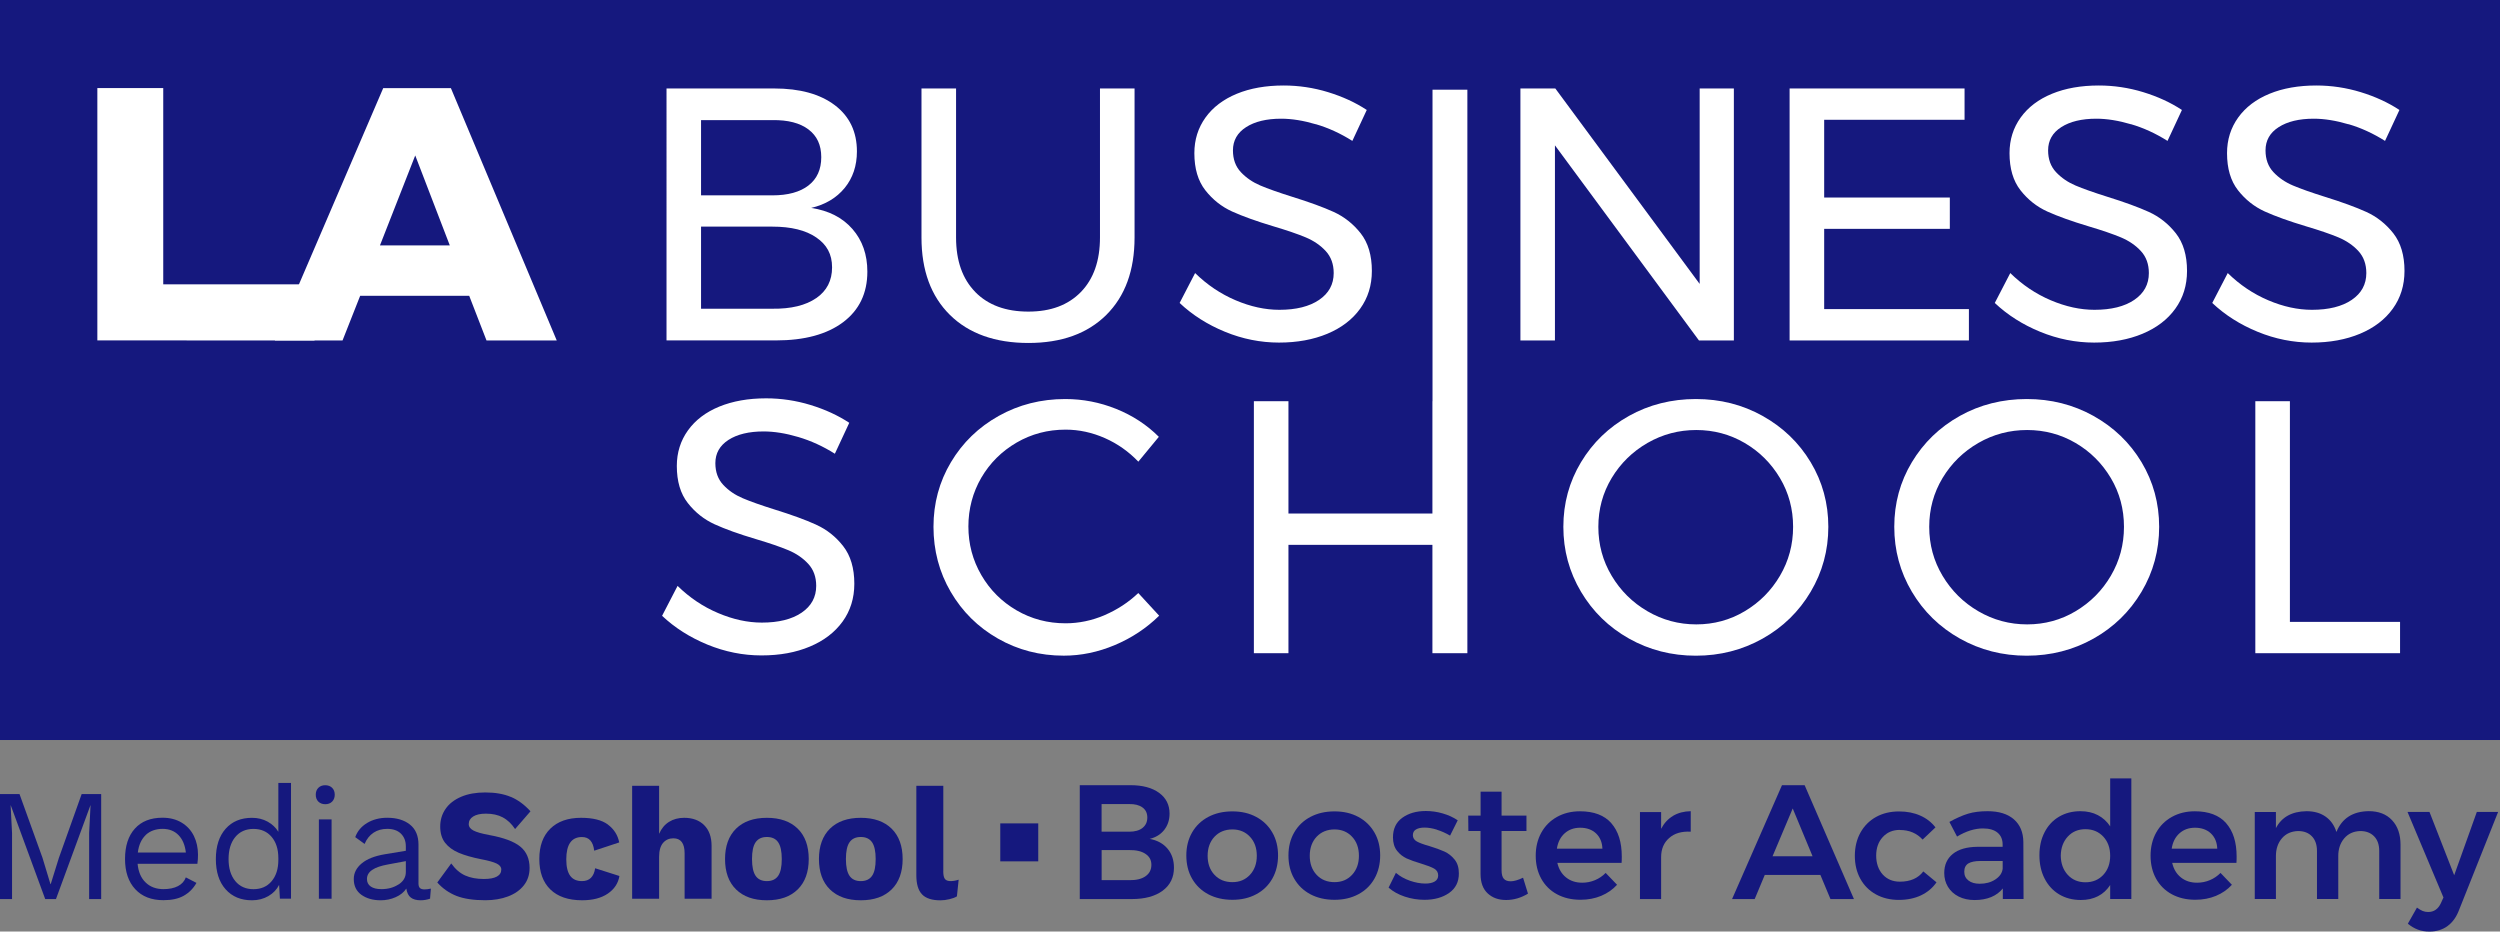 <?xml version="1.0" encoding="UTF-8"?><svg id="Calque_1" xmlns="http://www.w3.org/2000/svg" xmlns:xlink="http://www.w3.org/1999/xlink" viewBox="0 0 529.28 197.22"><rect x="0" y="0" width="529.28" height="197.22" fill="#808080" stroke="none"/><defs><style>.cls-1{fill:none;}.cls-2{clip-path:url(#clippath);}.cls-3{fill:#fff;}.cls-4{fill:#15187e;}.cls-5{clip-path:url(#clippath-1);}.cls-6{clip-path:url(#clippath-4);}.cls-7{clip-path:url(#clippath-3);}.cls-8{clip-path:url(#clippath-2);}</style><clipPath id="clippath"><rect class="cls-1" width="529.28" height="197.22"/></clipPath><clipPath id="clippath-1"><rect class="cls-1" width="529.28" height="197.22"/></clipPath><clipPath id="clippath-2"><rect class="cls-1" width="529.28" height="197.22"/></clipPath><clipPath id="clippath-3"><rect class="cls-1" width="529.28" height="197.22"/></clipPath><clipPath id="clippath-4"><rect class="cls-1" width="529.28" height="197.22"/></clipPath></defs><rect class="cls-4" width="529.28" height="156.67"/><polygon class="cls-3" points="20.61 18.65 34.56 18.65 34.56 60.19 66.59 60.19 66.59 72.08 20.61 72.07 20.61 18.65"/><path class="cls-3" d="M80.44,51.96h14.79l-7.32-19.05-7.47,19.05Zm22.56,20.12l-3.66-9.45h-23.09l-3.73,9.45h-14.33l22.94-53.42h14.33l22.41,53.42h-14.86Z"/><g class="cls-2"><path class="cls-3" d="M172.81,63.12c2.24-1.55,3.35-3.72,3.35-6.52s-1.12-4.8-3.35-6.33-5.33-2.29-9.3-2.29h-15.09v17.38h15.09c3.96,.05,7.06-.7,9.3-2.25m-1.64-23.85c1.8-1.4,2.7-3.39,2.7-5.98s-.9-4.5-2.7-5.87c-1.81-1.37-4.36-2.03-7.66-1.98h-15.09v15.93h15.09c3.3,0,5.86-.7,7.66-2.1m5.56-17c3.12,2.36,4.69,5.63,4.69,9.79,0,3.05-.87,5.63-2.59,7.74-1.73,2.11-4.09,3.52-7.09,4.23,3.71,.56,6.62,2.05,8.73,4.46,2.11,2.42,3.16,5.42,3.16,9.03,0,4.57-1.72,8.14-5.14,10.71-3.43,2.57-8.17,3.85-14.21,3.85h-23.17V18.73h22.79c5.44,0,9.72,1.18,12.84,3.54"/><path class="cls-3" d="M206.47,61.82c2.72,2.77,6.46,4.15,11.24,4.15s8.43-1.39,11.13-4.15c2.69-2.77,4.04-6.62,4.04-11.55V18.73h7.32v31.55c0,6.96-1.99,12.42-5.98,16.39-3.99,3.96-9.49,5.94-16.5,5.94s-12.6-1.98-16.61-5.94c-4.01-3.96-6.02-9.42-6.02-16.39V18.73h7.32v31.55c0,4.93,1.36,8.78,4.08,11.55"/><path class="cls-3" d="M278.59,26.31c-2.67-.79-5.12-1.18-7.35-1.18-3.1,0-5.58,.6-7.43,1.79-1.85,1.19-2.78,2.83-2.78,4.92,0,1.88,.56,3.42,1.68,4.61,1.12,1.19,2.49,2.13,4.11,2.82,1.62,.69,3.89,1.49,6.78,2.4,3.61,1.12,6.53,2.19,8.76,3.2,2.23,1.02,4.14,2.53,5.72,4.53,1.57,2.01,2.36,4.66,2.36,7.96,0,3.05-.83,5.72-2.48,8-1.65,2.29-3.96,4.05-6.94,5.3-2.97,1.24-6.39,1.87-10.25,1.87s-7.72-.76-11.43-2.29c-3.71-1.52-6.91-3.56-9.6-6.1l3.28-6.33c2.54,2.49,5.4,4.41,8.57,5.76,3.17,1.35,6.26,2.02,9.26,2.02,3.56,0,6.36-.7,8.42-2.1,2.06-1.4,3.09-3.29,3.09-5.68,0-1.88-.56-3.43-1.68-4.65-1.12-1.22-2.53-2.18-4.23-2.9-1.7-.71-4-1.5-6.9-2.36-3.56-1.07-6.45-2.11-8.69-3.12-2.24-1.02-4.13-2.52-5.68-4.5-1.55-1.98-2.32-4.6-2.32-7.85,0-2.85,.79-5.36,2.36-7.55,1.57-2.18,3.79-3.86,6.63-5.03,2.84-1.17,6.15-1.75,9.91-1.75,3.2,0,6.34,.47,9.41,1.41,3.07,.94,5.81,2.2,8.19,3.77l-3.05,6.55c-2.49-1.57-5.07-2.76-7.74-3.54"/></g><polygon class="cls-3" points="359.84 18.73 367.08 18.73 367.08 72.08 359.69 72.08 329.2 30.77 329.2 72.08 321.89 72.08 321.89 18.73 329.28 18.73 359.84 60.11 359.84 18.73"/><polygon class="cls-3" points="378.88 18.73 415.92 18.73 415.92 25.36 386.2 25.36 386.2 41.82 412.8 41.82 412.8 48.45 386.2 48.45 386.2 65.44 416.84 65.44 416.84 72.08 378.88 72.08 378.88 18.73"/><g class="cls-5"><path class="cls-3" d="M451.17,26.31c-2.67-.79-5.12-1.18-7.35-1.18-3.1,0-5.58,.6-7.43,1.79-1.86,1.19-2.78,2.83-2.78,4.92,0,1.88,.56,3.42,1.68,4.61,1.12,1.19,2.49,2.13,4.11,2.82,1.62,.69,3.89,1.49,6.78,2.4,3.61,1.12,6.53,2.19,8.76,3.2,2.24,1.02,4.14,2.53,5.72,4.53,1.57,2.01,2.36,4.66,2.36,7.96,0,3.05-.83,5.72-2.48,8-1.65,2.29-3.96,4.05-6.94,5.3-2.97,1.24-6.39,1.87-10.25,1.87s-7.72-.76-11.43-2.29c-3.71-1.52-6.91-3.56-9.6-6.1l3.28-6.33c2.54,2.49,5.4,4.41,8.57,5.76,3.18,1.35,6.26,2.02,9.26,2.02,3.55,0,6.36-.7,8.42-2.1,2.06-1.4,3.09-3.29,3.09-5.68,0-1.88-.56-3.43-1.68-4.65-1.12-1.22-2.53-2.18-4.23-2.9-1.7-.71-4-1.5-6.9-2.36-3.56-1.07-6.45-2.11-8.69-3.12-2.24-1.02-4.13-2.52-5.68-4.5-1.55-1.98-2.32-4.6-2.32-7.85,0-2.85,.79-5.36,2.36-7.55,1.57-2.18,3.78-3.86,6.63-5.03,2.85-1.17,6.15-1.75,9.91-1.75,3.2,0,6.34,.47,9.41,1.41,3.07,.94,5.81,2.2,8.19,3.77l-3.05,6.55c-2.49-1.57-5.07-2.76-7.74-3.54"/><path class="cls-3" d="M497.2,26.31c-2.67-.79-5.12-1.18-7.35-1.18-3.1,0-5.58,.6-7.43,1.79-1.86,1.19-2.78,2.83-2.78,4.92,0,1.88,.56,3.42,1.68,4.61,1.12,1.19,2.49,2.13,4.12,2.82,1.62,.69,3.89,1.49,6.78,2.4,3.61,1.12,6.53,2.19,8.76,3.2,2.24,1.02,4.14,2.53,5.72,4.53,1.57,2.01,2.36,4.66,2.36,7.96,0,3.05-.83,5.72-2.48,8-1.65,2.29-3.96,4.05-6.94,5.3-2.97,1.24-6.39,1.87-10.25,1.87s-7.72-.76-11.43-2.29c-3.71-1.52-6.91-3.56-9.6-6.1l3.28-6.33c2.54,2.49,5.4,4.41,8.57,5.76,3.17,1.35,6.26,2.02,9.26,2.02,3.55,0,6.36-.7,8.42-2.1,2.06-1.4,3.09-3.29,3.09-5.68,0-1.88-.56-3.43-1.67-4.65-1.12-1.22-2.53-2.18-4.23-2.9-1.7-.71-4-1.5-6.9-2.36-3.56-1.07-6.45-2.11-8.69-3.12-2.24-1.02-4.13-2.52-5.68-4.5-1.55-1.98-2.32-4.6-2.32-7.85,0-2.85,.79-5.36,2.36-7.55,1.57-2.18,3.78-3.86,6.63-5.03,2.84-1.17,6.15-1.75,9.91-1.75,3.2,0,6.34,.47,9.41,1.41,3.07,.94,5.8,2.2,8.19,3.77l-3.05,6.55c-2.49-1.57-5.07-2.76-7.73-3.54"/><path class="cls-3" d="M172.79,111.08c-2.24-1.02-5.16-2.08-8.76-3.2-2.9-.91-5.16-1.71-6.78-2.4-1.63-.69-3-1.62-4.12-2.82-1.12-1.19-1.68-2.73-1.68-4.61,0-2.08,.93-3.72,2.78-4.92,1.85-1.19,4.33-1.79,7.43-1.79,2.24,0,4.69,.39,7.35,1.18,2.67,.79,5.25,1.97,7.74,3.54l3.05-6.55c-2.39-1.57-5.12-2.83-8.2-3.77-3.07-.94-6.21-1.41-9.41-1.41-3.76,0-7.06,.59-9.91,1.75-2.85,1.17-5.06,2.85-6.63,5.03-1.57,2.19-2.36,4.7-2.36,7.54,0,3.25,.77,5.87,2.33,7.85,1.55,1.98,3.44,3.48,5.68,4.5,2.23,1.02,5.13,2.06,8.69,3.12,2.9,.86,5.2,1.65,6.9,2.36,1.7,.71,3.11,1.68,4.23,2.9,1.12,1.22,1.68,2.77,1.68,4.65,0,2.39-1.03,4.28-3.09,5.68-2.06,1.4-4.87,2.1-8.42,2.1-3,0-6.09-.67-9.26-2.02-3.18-1.34-6.03-3.26-8.58-5.75l-3.28,6.33c2.69,2.54,5.89,4.57,9.6,6.1,3.71,1.52,7.52,2.29,11.43,2.29s7.28-.62,10.25-1.87c2.97-1.24,5.28-3.01,6.94-5.3,1.65-2.29,2.48-4.95,2.48-8,0-3.3-.79-5.96-2.36-7.97-1.57-2.01-3.48-3.52-5.72-4.53"/><path class="cls-3" d="M233.83,130.25c-2.69,1.14-5.44,1.71-8.23,1.71-3.76,0-7.22-.91-10.37-2.74-3.15-1.83-5.64-4.32-7.47-7.47-1.83-3.15-2.74-6.58-2.74-10.29s.92-7.2,2.74-10.33c1.83-3.12,4.32-5.6,7.47-7.43,3.15-1.83,6.6-2.74,10.37-2.74,2.84,0,5.61,.6,8.31,1.79,2.69,1.19,5.05,2.86,7.09,4.99l4.34-5.26c-2.54-2.54-5.55-4.51-9.03-5.91-3.48-1.4-7.08-2.09-10.78-2.09-5.13,0-9.83,1.19-14.1,3.58-4.27,2.39-7.63,5.65-10.1,9.79-2.47,4.14-3.7,8.7-3.7,13.68s1.22,9.63,3.66,13.79c2.44,4.17,5.76,7.46,9.98,9.87,4.22,2.41,8.86,3.62,13.95,3.62,3.66,0,7.27-.75,10.82-2.25,3.56-1.5,6.68-3.57,9.37-6.21l-4.42-4.8c-2.08,1.98-4.47,3.54-7.16,4.69"/></g><polygon class="cls-3" points="303.28 18.99 303.28 84.94 303.26 84.94 303.26 108.72 272.78 108.72 272.78 84.94 265.46 84.94 265.46 138.29 272.78 138.29 272.78 115.35 303.26 115.35 303.26 138.29 310.66 138.29 310.66 87.42 310.66 84.94 310.66 18.99 303.28 18.99"/><g class="cls-8"><path class="cls-3" d="M376.84,121.9c-1.85,3.15-4.34,5.65-7.47,7.51-3.12,1.86-6.54,2.78-10.25,2.78s-7.15-.93-10.33-2.78c-3.18-1.85-5.71-4.36-7.58-7.51-1.88-3.15-2.82-6.6-2.82-10.36s.94-7.2,2.82-10.33c1.88-3.12,4.41-5.6,7.58-7.43,3.18-1.83,6.62-2.74,10.33-2.74s7.13,.92,10.25,2.74c3.13,1.83,5.61,4.31,7.47,7.43,1.86,3.13,2.78,6.57,2.78,10.33s-.93,7.21-2.78,10.36m-3.66-33.84c-4.29-2.39-9-3.58-14.14-3.58s-9.91,1.19-14.18,3.58c-4.27,2.39-7.65,5.65-10.14,9.79-2.49,4.14-3.74,8.7-3.74,13.68s1.25,9.56,3.74,13.76c2.49,4.19,5.88,7.5,10.17,9.91,4.29,2.41,9.01,3.62,14.14,3.62s9.84-1.21,14.14-3.62c4.29-2.41,7.69-5.72,10.17-9.91,2.49-4.19,3.74-8.78,3.74-13.76s-1.25-9.54-3.74-13.68c-2.49-4.14-5.88-7.4-10.17-9.79"/><path class="cls-3" d="M446.89,121.9c-1.85,3.15-4.34,5.65-7.47,7.51-3.13,1.86-6.54,2.78-10.25,2.78s-7.15-.93-10.33-2.78c-3.18-1.85-5.7-4.36-7.58-7.51-1.88-3.15-2.82-6.6-2.82-10.36s.94-7.2,2.82-10.33c1.88-3.12,4.41-5.6,7.58-7.43,3.17-1.83,6.62-2.74,10.33-2.74s7.13,.92,10.25,2.74c3.13,1.83,5.61,4.31,7.47,7.43,1.86,3.13,2.78,6.57,2.78,10.33s-.93,7.21-2.78,10.36m-3.66-33.84c-4.3-2.39-9.01-3.58-14.14-3.58s-9.91,1.19-14.18,3.58c-4.27,2.39-7.65,5.65-10.14,9.79-2.49,4.14-3.73,8.7-3.73,13.68s1.24,9.56,3.73,13.76c2.49,4.19,5.88,7.5,10.17,9.91,4.29,2.41,9.01,3.62,14.14,3.62s9.84-1.21,14.14-3.62c4.29-2.41,7.68-5.72,10.17-9.91,2.49-4.19,3.73-8.78,3.73-13.76s-1.25-9.54-3.73-13.68c-2.49-4.14-5.88-7.4-10.17-9.79"/></g><polygon class="cls-3" points="484.8 131.66 484.8 84.94 477.48 84.94 477.48 138.29 508.12 138.29 508.12 131.66 484.8 131.66"/><polygon class="cls-4" points="17.29 168.11 12.46 181.65 10.74 187.17 10.68 187.17 9 181.62 4.13 168.11 0 168.11 0 190.34 2.55 190.34 2.55 176.36 2.25 170.5 2.28 170.5 9.57 190.34 11.85 190.34 19.14 170.5 19.17 170.5 18.87 176.36 18.87 190.34 21.42 190.34 21.42 168.11 17.29 168.11"/><g class="cls-7"><path class="cls-4" d="M30.84,176.8c-.91,.87-1.46,2.1-1.66,3.69h10.17c-.18-1.57-.69-2.79-1.55-3.68-.85-.88-1.98-1.33-3.39-1.33s-2.67,.44-3.58,1.31m10.96,6.08h-12.66c.16,1.7,.72,3.02,1.7,3.96,.97,.94,2.23,1.41,3.78,1.41,1.23,0,2.25-.21,3.07-.64,.82-.43,1.37-1.04,1.66-1.85l2.25,1.17c-.67,1.19-1.57,2.09-2.69,2.72-1.12,.63-2.55,.94-4.3,.94-2.53,0-4.52-.77-5.96-2.32-1.44-1.54-2.17-3.68-2.17-6.41s.69-4.87,2.07-6.41c1.38-1.54,3.33-2.32,5.86-2.32,1.57,0,2.92,.35,4.06,1.04,1.14,.69,2,1.63,2.59,2.82,.58,1.19,.87,2.52,.87,4,0,.63-.04,1.25-.13,1.88"/><path class="cls-4" d="M57.5,186.57c.95-1.12,1.43-2.62,1.43-4.5v-.4c0-1.88-.48-3.38-1.43-4.5-.95-1.12-2.23-1.68-3.84-1.68s-2.92,.58-3.86,1.73c-.94,1.15-1.41,2.7-1.41,4.65s.47,3.5,1.41,4.65c.94,1.15,2.23,1.73,3.86,1.73s2.89-.56,3.84-1.68m4.11-20.82v24.51h-2.35l-.17-2.92c-.49,.99-1.25,1.77-2.27,2.37-1.02,.59-2.18,.89-3.47,.89-2.35,0-4.21-.78-5.59-2.33-1.38-1.56-2.06-3.69-2.06-6.4s.69-4.84,2.06-6.4c1.38-1.56,3.24-2.33,5.59-2.33,1.23,0,2.33,.27,3.31,.81,.97,.54,1.73,1.25,2.27,2.15v-10.34h2.69Z"/><path class="cls-4" d="M70.2,190.27h-2.69v-16.79h2.69v16.79Zm-2.8-20.56c-.37-.37-.55-.86-.55-1.46s.18-1.09,.55-1.46c.37-.37,.86-.55,1.46-.55s1.09,.19,1.46,.55c.37,.37,.55,.86,.55,1.46s-.19,1.09-.55,1.46c-.37,.37-.86,.55-1.46,.55s-1.09-.19-1.46-.55"/><path class="cls-4" d="M84.39,187.25c1.02-.67,1.53-1.54,1.53-2.62v-2.32l-3.76,.7c-1.5,.27-2.62,.65-3.36,1.16-.74,.5-1.11,1.15-1.11,1.93,0,.69,.27,1.22,.81,1.59,.54,.37,1.29,.55,2.25,.55,1.41,0,2.62-.34,3.64-1.01m6.83,.91l-.17,2.12c-.63,.22-1.3,.34-2.01,.34-.87,0-1.56-.19-2.06-.57-.5-.38-.82-1.02-.96-1.91-.51,.78-1.27,1.39-2.27,1.83-1,.44-2.04,.65-3.14,.65-1.66,0-3.02-.39-4.1-1.16-1.07-.77-1.61-1.89-1.61-3.34,0-1.28,.56-2.38,1.68-3.31,1.12-.93,2.74-1.57,4.87-1.93l4.47-.74v-.94c0-1.12-.35-2.01-1.04-2.69-.69-.67-1.66-1.01-2.89-1.01-1.12,0-2.09,.27-2.9,.81-.82,.54-1.45,1.33-1.9,2.38l-1.98-1.44c.45-1.25,1.28-2.25,2.5-2.99,1.22-.74,2.65-1.11,4.28-1.11,1.99,0,3.59,.48,4.8,1.44,1.21,.96,1.81,2.38,1.81,4.26v8.26c0,.4,.1,.71,.3,.91,.2,.2,.53,.3,.97,.3s.89-.06,1.34-.17"/><path class="cls-4" d="M108.16,168.71c1.49,.63,2.87,1.65,4.15,3.05l-3.26,3.76c-.74-1.12-1.61-1.94-2.6-2.47-1-.53-2.19-.79-3.58-.79-1.16,0-2.06,.2-2.69,.6-.63,.4-.94,.94-.94,1.61,0,.56,.33,1.01,.99,1.36,.66,.35,1.78,.67,3.37,.96,3.07,.56,5.25,1.38,6.56,2.45,1.31,1.07,1.96,2.59,1.96,4.53,0,1.41-.4,2.63-1.21,3.66-.81,1.03-1.92,1.81-3.34,2.35-1.42,.54-3.03,.81-4.82,.81-2.51,0-4.54-.31-6.11-.92-1.57-.62-2.92-1.56-4.06-2.84l2.95-4.03c.87,1.21,1.86,2.06,2.95,2.55,1.1,.49,2.42,.74,3.96,.74,1.23,0,2.15-.17,2.77-.52,.62-.35,.92-.84,.92-1.49,0-.52-.33-.94-.99-1.26-.66-.32-1.76-.63-3.31-.92-1.9-.38-3.47-.83-4.72-1.36-1.24-.53-2.2-1.24-2.89-2.13-.68-.89-1.02-2.04-1.02-3.42s.37-2.63,1.13-3.73c.75-1.1,1.85-1.95,3.29-2.57,1.44-.62,3.15-.92,5.12-.92,2.1,0,3.9,.31,5.39,.94"/><path class="cls-4" d="M128.72,174.59c1.28,.96,2.07,2.22,2.38,3.76l-5.3,1.75c-.22-1.92-1.09-2.89-2.59-2.89-2.22,0-3.32,1.58-3.32,4.73s1.11,4.6,3.32,4.6c1.59,0,2.52-.91,2.79-2.72l5.14,1.64c-.25,1.52-1.06,2.76-2.43,3.71-1.38,.95-3.2,1.43-5.46,1.43-2.91,0-5.15-.76-6.72-2.28-1.57-1.52-2.35-3.67-2.35-6.45s.78-4.9,2.33-6.43c1.56-1.53,3.72-2.3,6.5-2.3,2.53,0,4.43,.48,5.71,1.44"/><path class="cls-4" d="M149.07,174.69c1.05,1.03,1.58,2.5,1.58,4.4v11.18h-5.71v-9.6c0-2.13-.79-3.19-2.38-3.19-.89,0-1.62,.32-2.18,.97-.56,.65-.84,1.65-.84,2.99v8.83h-5.71v-23.91h5.71v10.17c.49-1.12,1.19-1.96,2.1-2.53,.91-.57,1.98-.86,3.21-.86,1.77,0,3.18,.52,4.23,1.55"/><path class="cls-4" d="M159.98,178.31c-.52,.74-.77,1.93-.77,3.56s.26,2.82,.77,3.56c.51,.74,1.31,1.11,2.38,1.11s1.87-.37,2.38-1.11c.52-.74,.77-1.92,.77-3.56s-.26-2.82-.77-3.56c-.51-.74-1.31-1.11-2.38-1.11s-1.87,.37-2.38,1.11m8.91-2.87c1.56,1.53,2.33,3.68,2.33,6.43s-.78,4.9-2.33,6.43c-1.56,1.53-3.73,2.3-6.53,2.3s-4.97-.77-6.53-2.3c-1.56-1.53-2.33-3.68-2.33-6.43s.78-4.9,2.33-6.43c1.56-1.53,3.73-2.3,6.53-2.3s4.97,.77,6.53,2.3"/><path class="cls-4" d="M179.86,178.31c-.52,.74-.77,1.93-.77,3.56s.26,2.82,.77,3.56c.51,.74,1.31,1.11,2.38,1.11s1.87-.37,2.38-1.11c.52-.74,.77-1.92,.77-3.56s-.26-2.82-.77-3.56c-.52-.74-1.31-1.11-2.38-1.11s-1.87,.37-2.38,1.11m8.91-2.87c1.55,1.53,2.33,3.68,2.33,6.43s-.78,4.9-2.33,6.43c-1.56,1.53-3.73,2.3-6.53,2.3s-4.97-.77-6.53-2.3c-1.56-1.53-2.33-3.68-2.33-6.43s.78-4.9,2.33-6.43c1.56-1.53,3.73-2.3,6.53-2.3s4.97,.77,6.53,2.3"/><path class="cls-4" d="M199.7,184.46c0,.76,.11,1.3,.34,1.61,.22,.31,.63,.47,1.21,.47,.54,0,1.11-.1,1.71-.3l-.37,3.53c-.4,.25-.93,.45-1.58,.6-.65,.16-1.29,.24-1.91,.24-1.79,0-3.09-.42-3.89-1.26-.81-.84-1.21-2.19-1.21-4.05v-18.94h5.71v18.1Z"/><path class="cls-4" d="M242.52,185.51c.83-.57,1.24-1.38,1.24-2.41s-.41-1.76-1.24-2.32c-.83-.56-1.97-.83-3.44-.81h-5.85v6.37h5.85c1.47,.02,2.62-.25,3.44-.83m-.64-10.23c.68-.53,1.02-1.26,1.02-2.2s-.34-1.63-1.02-2.13c-.68-.5-1.61-.74-2.81-.72h-5.85v5.85h5.85c1.19,0,2.13-.26,2.81-.79m3.51-7.44c1.48,1.08,2.22,2.55,2.22,4.41,0,1.33-.38,2.47-1.12,3.43-.75,.95-1.77,1.59-3.08,1.91,1.61,.3,2.86,.99,3.77,2.07,.91,1.08,1.36,2.42,1.36,4.03,0,2.07-.8,3.69-2.39,4.87-1.6,1.18-3.77,1.77-6.53,1.77h-11.02v-24.11h10.71c2.57,0,4.6,.54,6.08,1.62"/><path class="cls-4" d="M257.12,177.15c-.96,1.03-1.45,2.38-1.45,4.03s.48,3,1.45,4.03c.96,1.03,2.23,1.55,3.79,1.55s2.75-.52,3.72-1.55c.96-1.03,1.45-2.38,1.45-4.03s-.48-3-1.45-4.03c-.96-1.03-2.2-1.55-3.72-1.55s-2.83,.52-3.79,1.55m8.83-4.2c1.46,.78,2.6,1.88,3.41,3.29,.82,1.41,1.22,3.04,1.22,4.87s-.41,3.5-1.22,4.92c-.81,1.42-1.95,2.53-3.41,3.3-1.46,.78-3.14,1.17-5.04,1.17s-3.63-.39-5.1-1.17c-1.47-.78-2.61-1.88-3.43-3.3-.82-1.42-1.22-3.07-1.22-4.92s.41-3.46,1.22-4.87c.81-1.41,1.96-2.51,3.43-3.29,1.47-.78,3.17-1.17,5.1-1.17s3.59,.39,5.04,1.17"/><path class="cls-4" d="M278.74,177.15c-.96,1.03-1.45,2.38-1.45,4.03s.48,3,1.45,4.03c.96,1.03,2.23,1.55,3.79,1.55s2.75-.52,3.72-1.55c.96-1.03,1.45-2.38,1.45-4.03s-.48-3-1.45-4.03c-.96-1.03-2.2-1.55-3.72-1.55s-2.82,.52-3.79,1.55m8.83-4.2c1.46,.78,2.59,1.88,3.41,3.29,.82,1.41,1.22,3.04,1.22,4.87s-.41,3.5-1.22,4.92c-.81,1.42-1.95,2.53-3.41,3.3-1.46,.78-3.14,1.17-5.04,1.17s-3.63-.39-5.1-1.17c-1.47-.78-2.61-1.88-3.43-3.3-.82-1.42-1.22-3.07-1.22-4.92s.41-3.46,1.22-4.87c.81-1.41,1.96-2.51,3.43-3.29,1.47-.78,3.17-1.17,5.1-1.17s3.59,.39,5.04,1.17"/><path class="cls-4" d="M304.24,175.66c-.95-.3-1.83-.45-2.64-.45-.76,0-1.36,.13-1.81,.39-.45,.26-.67,.67-.67,1.22s.28,1.02,.84,1.33c.56,.31,1.45,.64,2.67,.98,1.28,.39,2.34,.78,3.17,1.15,.83,.38,1.54,.94,2.15,1.69,.61,.75,.91,1.73,.91,2.95,0,1.79-.69,3.17-2.07,4.13-1.38,.96-3.11,1.45-5.2,1.45-1.42,0-2.81-.22-4.17-.67-1.36-.45-2.5-1.08-3.44-1.91l1.55-3.13c.83,.71,1.81,1.27,2.96,1.67,1.15,.4,2.24,.6,3.27,.6,.83,0,1.49-.14,1.98-.43,.49-.29,.74-.72,.74-1.29,0-.64-.29-1.12-.86-1.45-.57-.32-1.5-.68-2.79-1.07-1.24-.37-2.25-.73-3.03-1.08-.78-.36-1.46-.9-2.03-1.62-.57-.72-.86-1.67-.86-2.84,0-1.81,.66-3.2,1.98-4.15,1.32-.95,2.98-1.43,4.98-1.43,1.22,0,2.42,.17,3.6,.52,1.18,.34,2.23,.83,3.15,1.45l-1.62,3.24c-.9-.53-1.82-.94-2.77-1.24"/><path class="cls-4" d="M323.48,189.2c-1.47,.89-3.01,1.34-4.62,1.34s-2.88-.46-3.89-1.39c-1.01-.93-1.52-2.3-1.52-4.12v-9.09h-2.58l-.03-3.27h2.62v-5.06h4.44v5.06h5.27v3.27h-5.27v8.3c0,.85,.16,1.45,.48,1.81,.32,.36,.8,.53,1.45,.53,.69,0,1.56-.25,2.62-.76l1.04,3.37Z"/><path class="cls-4" d="M339.25,179.69c-.05-1.35-.49-2.43-1.34-3.24-.85-.8-1.97-1.21-3.37-1.21-1.31,0-2.41,.4-3.29,1.19-.88,.79-1.43,1.88-1.64,3.25h9.64Zm1.88-5.41c1.48,1.68,2.22,4.03,2.22,7.06,0,.6-.01,1.05-.04,1.34h-13.6c.3,1.31,.91,2.34,1.84,3.08,.93,.75,2.07,1.12,3.43,1.12,.94,0,1.84-.18,2.7-.54,.86-.36,1.61-.87,2.26-1.53l2.41,2.51c-.92,1.01-2.04,1.79-3.36,2.34-1.32,.55-2.78,.83-4.39,.83-1.88,0-3.54-.39-4.98-1.17-1.44-.78-2.54-1.88-3.32-3.29-.78-1.41-1.17-3.04-1.17-4.87s.4-3.47,1.19-4.89c.79-1.42,1.9-2.53,3.32-3.32,1.42-.79,3.04-1.19,4.86-1.19,2.94,0,5.15,.84,6.63,2.51"/><path class="cls-4" d="M354.21,172.72c1.07-.63,2.31-.96,3.74-.98v4.34c-1.91-.11-3.43,.33-4.56,1.33-1.14,1-1.71,2.35-1.71,4.05v8.88h-4.48v-18.42h4.48v3.55c.62-1.19,1.46-2.11,2.53-2.74"/></g><path class="cls-4" d="M375.27,181.28h8.47l-4.2-10.12-4.27,10.12Zm12.26,9.06l-2.13-5.1h-11.78l-2.13,5.1h-4.79l10.57-24.11h4.79l10.44,24.11h-4.96Z"/><g class="cls-6"><path class="cls-4" d="M402.23,175.7c-1.49,0-2.7,.5-3.63,1.52-.93,1.01-1.39,2.32-1.39,3.93s.47,2.98,1.39,4c.93,1.01,2.14,1.51,3.63,1.51,2.2,0,3.86-.72,4.96-2.17l2.79,2.31c-.83,1.19-1.92,2.11-3.27,2.75-1.35,.64-2.93,.97-4.72,.97s-3.43-.39-4.84-1.17c-1.41-.78-2.51-1.88-3.29-3.29-.78-1.41-1.17-3.04-1.17-4.87s.4-3.5,1.19-4.92c.79-1.42,1.9-2.53,3.3-3.31,1.41-.78,3.04-1.17,4.87-1.17,1.68,0,3.17,.29,4.49,.88,1.32,.58,2.39,1.42,3.22,2.5l-2.72,2.58c-1.24-1.36-2.85-2.03-4.82-2.03"/><path class="cls-4" d="M422.44,186.19c.92-.61,1.44-1.36,1.55-2.26v-1.65h-4.65c-1.19,0-2.07,.18-2.64,.53-.56,.36-.84,.94-.84,1.74s.29,1.4,.88,1.86c.59,.46,1.38,.69,2.39,.69,1.29,0,2.39-.3,3.31-.91m1.58,4.15v-2.24c-.64,.8-1.47,1.41-2.48,1.83-1.01,.41-2.17,.62-3.48,.62s-2.42-.25-3.39-.74c-.98-.49-1.73-1.18-2.26-2.05-.53-.87-.79-1.85-.79-2.93,0-1.72,.61-3.07,1.82-4.05,1.22-.98,2.94-1.47,5.17-1.5h5.37v-.48c0-1.08-.36-1.92-1.07-2.51-.71-.6-1.75-.9-3.1-.9-1.75,0-3.57,.58-5.48,1.72l-1.62-3.1c1.45-.8,2.76-1.38,3.94-1.74,1.18-.36,2.57-.53,4.15-.53,2.39,0,4.24,.57,5.56,1.72,1.32,1.15,1.99,2.75,2.01,4.82l.04,12.05h-4.41Z"/><path class="cls-4" d="M445.29,185.22c.98-1.05,1.46-2.39,1.46-4.05s-.49-3-1.46-4.05c-.98-1.04-2.23-1.57-3.77-1.57s-2.79,.52-3.75,1.57c-.96,1.05-1.46,2.39-1.48,4.05,.02,1.65,.52,3,1.48,4.05,.96,1.04,2.22,1.57,3.75,1.57s2.79-.52,3.77-1.57m5.94-20.44v25.55h-4.48v-2.96c-.67,1.03-1.52,1.82-2.57,2.36s-2.25,.81-3.63,.81c-1.75,0-3.28-.4-4.6-1.19-1.32-.79-2.35-1.91-3.08-3.34-.74-1.44-1.1-3.08-1.1-4.94s.36-3.46,1.09-4.87c.72-1.41,1.74-2.51,3.06-3.29,1.32-.78,2.83-1.17,4.53-1.17,1.4,0,2.63,.28,3.68,.83,1.06,.55,1.93,1.34,2.62,2.38v-10.16h4.48Z"/><path class="cls-4" d="M469.42,179.69c-.05-1.35-.49-2.43-1.34-3.24-.85-.8-1.98-1.21-3.38-1.21-1.31,0-2.41,.4-3.29,1.19-.88,.79-1.43,1.88-1.64,3.25h9.64Zm1.88-5.41c1.48,1.68,2.22,4.03,2.22,7.06,0,.6-.01,1.05-.04,1.34h-13.6c.3,1.31,.91,2.34,1.84,3.08,.93,.75,2.07,1.12,3.43,1.12,.94,0,1.84-.18,2.7-.54,.86-.36,1.61-.87,2.26-1.53l2.41,2.51c-.92,1.01-2.04,1.79-3.36,2.34-1.32,.55-2.78,.83-4.39,.83-1.88,0-3.54-.39-4.98-1.17-1.43-.78-2.54-1.88-3.32-3.29-.78-1.41-1.17-3.04-1.17-4.87s.4-3.47,1.19-4.89c.79-1.42,1.9-2.53,3.32-3.32,1.42-.79,3.04-1.19,4.86-1.19,2.94,0,5.15,.84,6.63,2.51"/><path class="cls-4" d="M506.43,173.65c1.19,1.27,1.79,3,1.79,5.18v11.5h-4.51v-10.19c0-1.31-.36-2.34-1.08-3.08-.72-.74-1.7-1.12-2.94-1.12-1.42,.05-2.55,.56-3.39,1.55-.84,.99-1.26,2.24-1.26,3.75v9.09h-4.51v-10.19c0-1.31-.36-2.34-1.07-3.08-.71-.74-1.69-1.12-2.93-1.12-1.44,.05-2.59,.56-3.43,1.55-.84,.99-1.26,2.24-1.26,3.75v9.09h-4.48v-18.42h4.48v3.41c1.22-2.34,3.38-3.53,6.47-3.58,1.61,0,2.96,.38,4.05,1.15,1.09,.77,1.85,1.85,2.29,3.25,1.17-2.89,3.45-4.36,6.85-4.41,2.09,0,3.73,.64,4.92,1.91"/><path class="cls-4" d="M518.16,196.07c-1.07,.77-2.34,1.15-3.81,1.15-.9,0-1.71-.13-2.43-.4-.72-.26-1.44-.68-2.15-1.26l1.93-3.41c.44,.32,.84,.56,1.2,.71,.37,.15,.76,.22,1.17,.22,1.22,0,2.11-.62,2.69-1.86l.55-1.21-7.61-18.11h4.65l5.23,13.4,4.79-13.4h4.51l-8.26,20.73c-.57,1.52-1.39,2.66-2.46,3.43"/></g><rect class="cls-4" x="211.77" y="174.32" width="8.04" height="8.04"/></svg>
